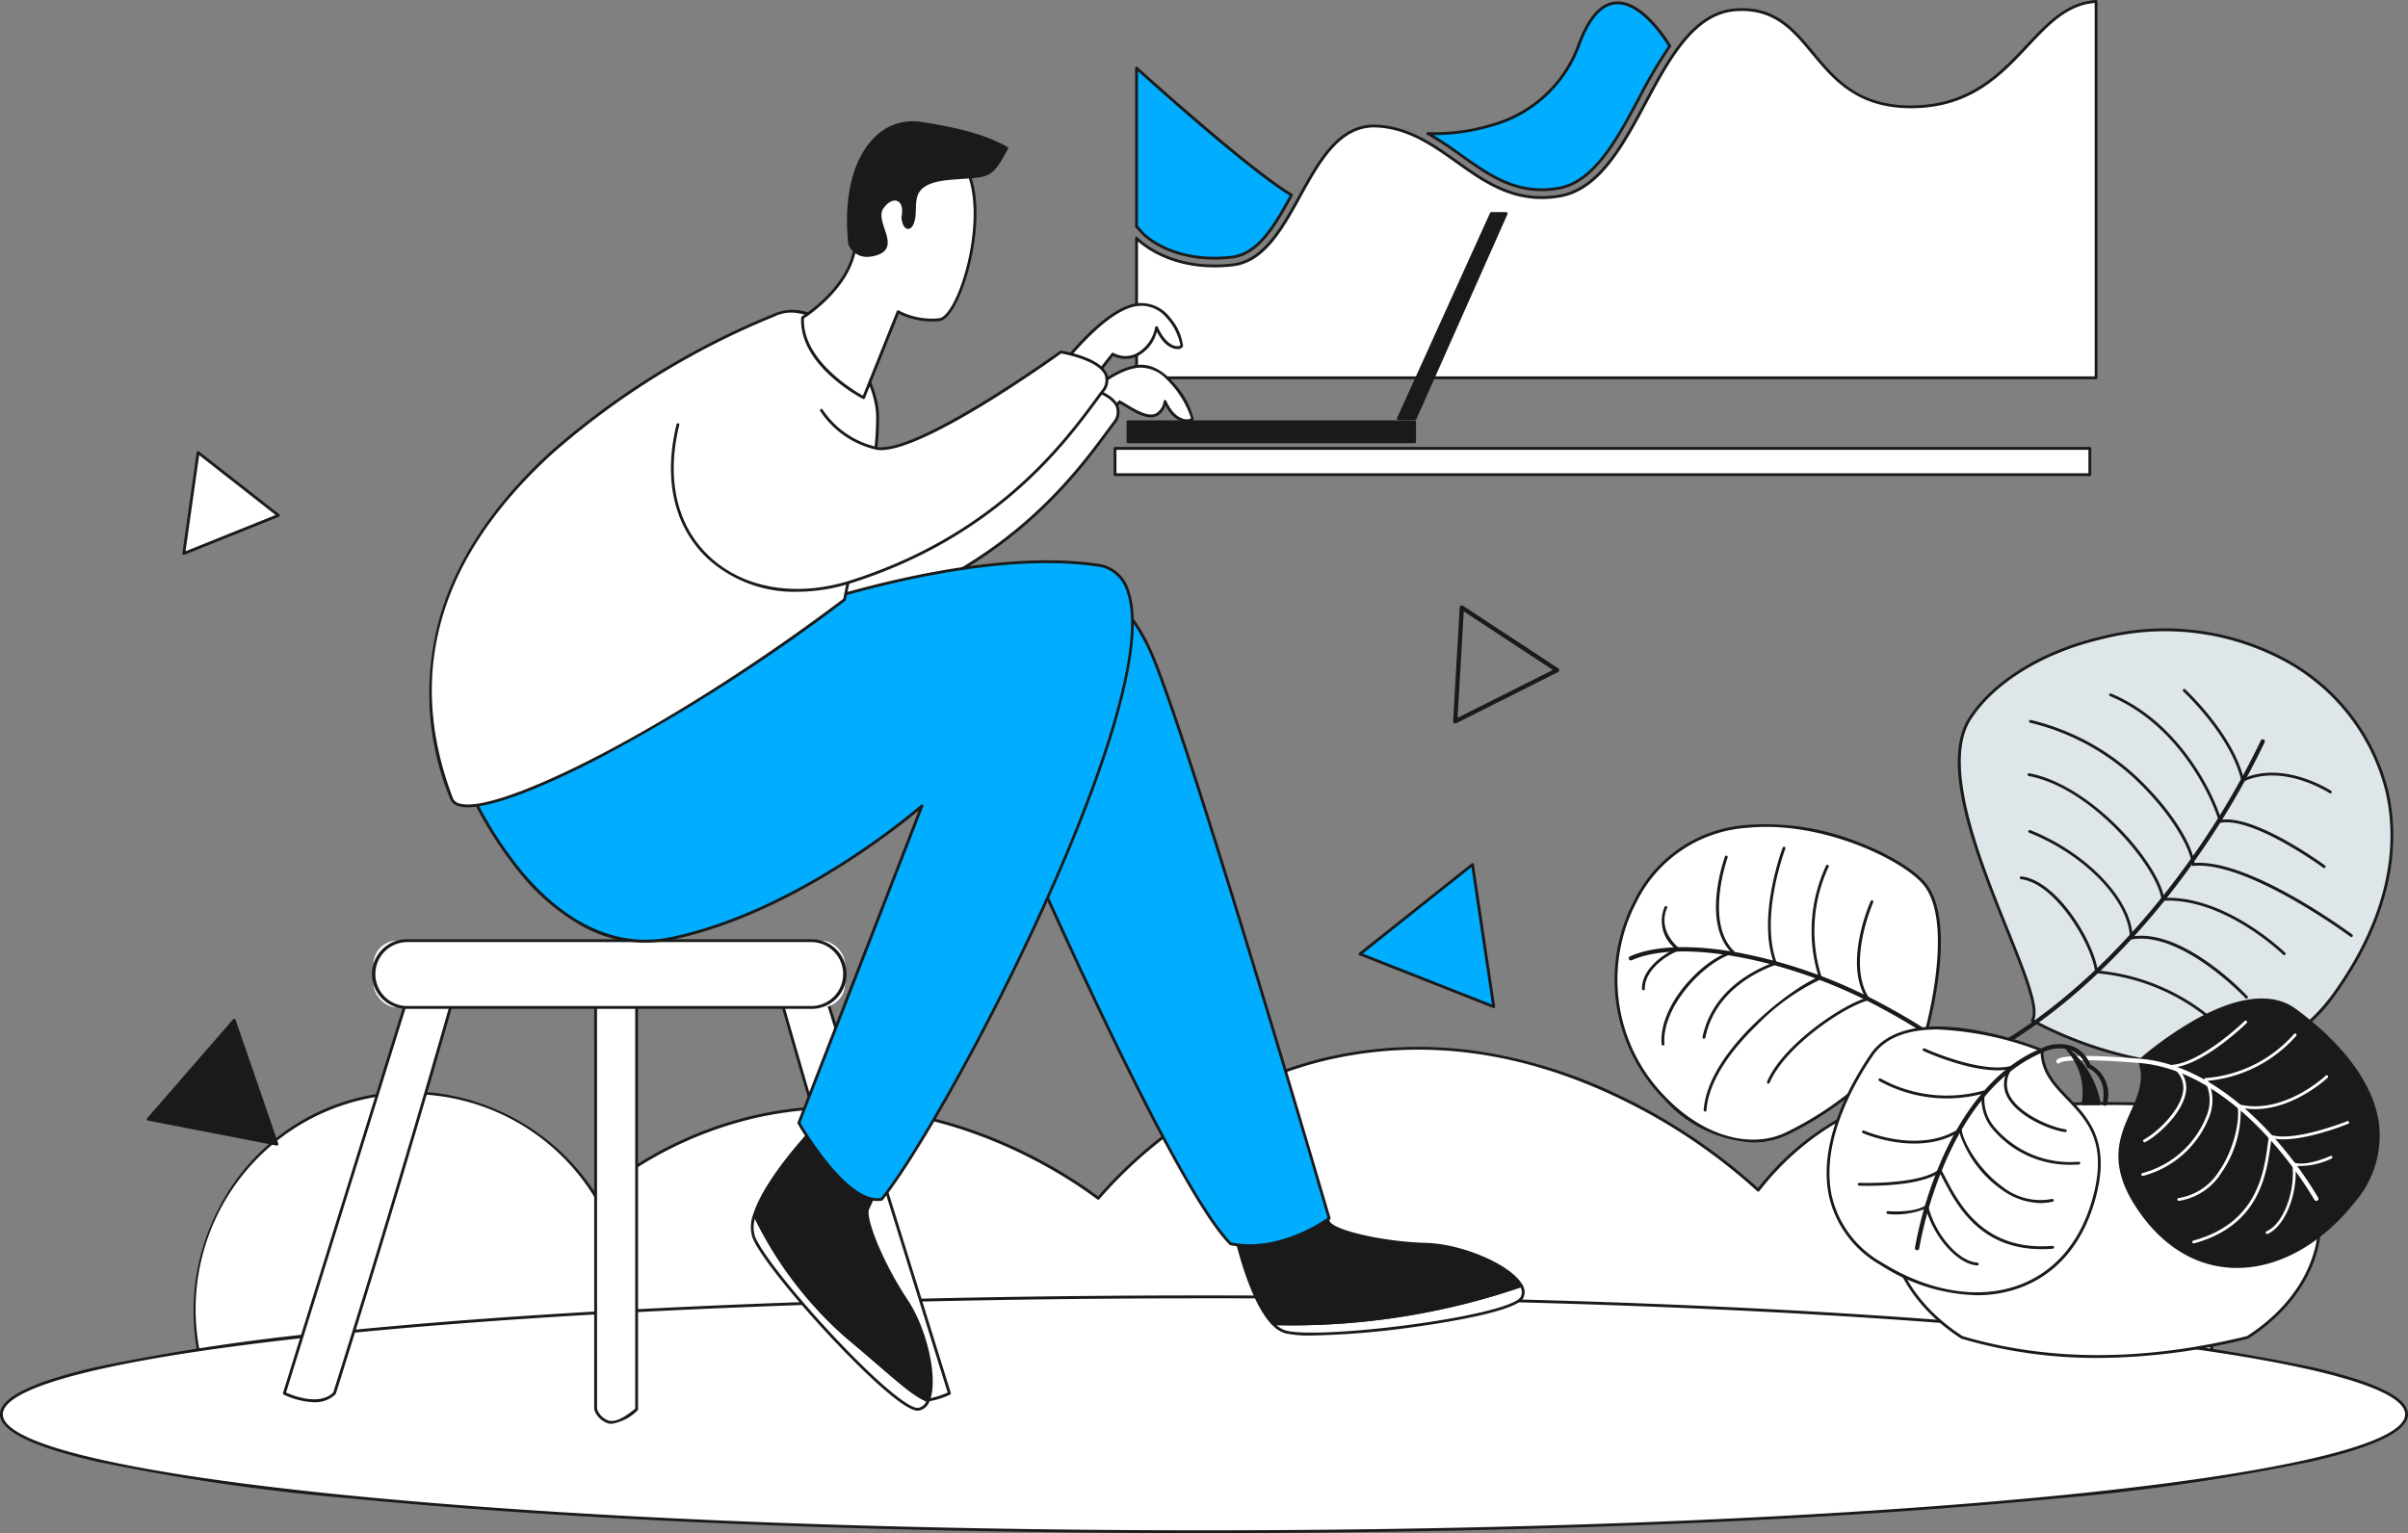 <svg xmlns="http://www.w3.org/2000/svg" id="Grupo_2889" data-name="Grupo 2889" width="237.917" height="151.513" viewBox="0 0 237.917 151.513"><rect x="0" y="0" width="237.917" height="151.513" fill="#808080" stroke="none"/><path id="Trazado_1845" data-name="Trazado 1845" d="M612.519,1473.376a21.4,21.4,0,0,1,38.955-16.6,38.069,38.069,0,0,1,15.453-7.8c17.514-4.154,31.827,6.219,34.206,8a43.733,43.733,0,0,1,21.8-13.6c23.254-5.879,41.951,11.413,43.406,12.8,8.463-10.958,23.582-13.451,34.005-6.6,8.759,5.756,12.894,17.253,9.8,28.2Z" transform="translate(-592.624 -1338.549)" fill="#fff"></path><path id="Trazado_1846" data-name="Trazado 1846" d="M810.189,1477.956h0l-197.63-4.4a.138.138,0,0,1-.132-.107,21.967,21.967,0,0,1,1.8-15.348,21.194,21.194,0,0,1,25.825-10.486,22.042,22.042,0,0,1,11.5,8.987,37.863,37.863,0,0,1,15.387-7.728c16.494-3.911,30.234,4.986,34.218,7.948a43.656,43.656,0,0,1,21.788-13.549,40.423,40.423,0,0,1,16.445-.679,49.092,49.092,0,0,1,13.528,4.363A57.448,57.448,0,0,1,766.366,1456a26.822,26.822,0,0,1,16.258-9.908,23.623,23.623,0,0,1,27.241,15.624,26.619,26.619,0,0,1,.458,16.134A.141.141,0,0,1,810.189,1477.956Zm-197.519-4.68,197.413,4.4c2.982-10.719-1.028-22.2-9.772-27.945-10.692-7.028-25.546-4.141-33.817,6.57a.139.139,0,0,1-.1.053.143.143,0,0,1-.107-.038,56.684,56.684,0,0,0-13.493-9.1c-10.074-4.883-20.095-6.115-29.783-3.666a43.4,43.4,0,0,0-21.732,13.559.141.141,0,0,1-.191.02c-3.819-2.861-17.565-11.9-34.088-7.977a37.612,37.612,0,0,0-15.4,7.774.139.139,0,0,1-.112.029.141.141,0,0,1-.1-.063,21.259,21.259,0,0,0-38.725,16.389Z" transform="translate(-592.663 -1338.589)" fill="#1a1a1a"></path><ellipse id="Elipse_36" data-name="Elipse 36" cx="118.818" cy="11.602" rx="118.818" ry="11.602" transform="translate(0.14 128.169)" fill="#fff"></ellipse><path id="Trazado_1847" data-name="Trazado 1847" d="M717.1,1483.061c-31.741,0-61.584-1.207-84.031-3.4a212.644,212.644,0,0,1-25.482-3.69c-6.268-1.447-9.446-3.013-9.446-4.653s3.178-3.206,9.446-4.653a212.821,212.821,0,0,1,25.482-3.691c22.447-2.191,52.288-3.4,84.031-3.4s61.584,1.207,84.031,3.4a212.823,212.823,0,0,1,25.482,3.691c6.268,1.447,9.446,3.012,9.446,4.653s-3.178,3.206-9.446,4.653a212.645,212.645,0,0,1-25.482,3.69C778.686,1481.854,748.843,1483.061,717.1,1483.061Zm0-23.2c-31.733,0-61.566,1.207-84,3.4-22.036,2.15-34.675,5.09-34.675,8.063s12.639,5.912,34.675,8.064c22.437,2.191,52.27,3.4,84,3.4s61.566-1.207,84-3.4c22.036-2.152,34.675-5.09,34.675-8.064s-12.639-5.913-34.675-8.063C778.667,1461.064,748.834,1459.857,717.1,1459.857Z" transform="translate(-598.143 -1331.548)" fill="#1a1a1a"></path><path id="Trazado_1848" data-name="Trazado 1848" d="M630.636,1437.9l-12.451,40.056s3.3,1.65,4.95,0c7.051-22.353,12-40.056,12-40.056Z" transform="translate(-590.089 -1340.258)" fill="#fff"></path><path id="Trazado_1849" data-name="Trazado 1849" d="M621.154,1478.879a7.622,7.622,0,0,1-2.991-.753.142.142,0,0,1-.072-.168l12.453-40.056a.139.139,0,0,1,.133-.1h4.5a.138.138,0,0,1,.111.055.14.14,0,0,1,.024.123c-.049.177-5.031,17.961-12,40.06a.125.125,0,0,1-.035.057A2.9,2.9,0,0,1,621.154,1478.879Zm-2.759-.955c.571.258,3.254,1.361,4.657,0,6.592-20.9,11.4-37.923,11.941-39.84H630.78Z" transform="translate(-590.129 -1340.298)" fill="#1a1a1a"></path><path id="Trazado_1850" data-name="Trazado 1850" d="M657.466,1437.9l12.451,40.056s-3.3,1.65-4.951,0c-7.05-22.353-12-40.056-12-40.056Z" transform="translate(-576.112 -1340.258)" fill="#fff"></path><path id="Trazado_1851" data-name="Trazado 1851" d="M667.029,1478.879a2.9,2.9,0,0,1-2.121-.78.125.125,0,0,1-.035-.057c-6.972-22.1-11.954-39.883-12-40.06a.139.139,0,0,1,.023-.123.14.14,0,0,1,.112-.055h4.5a.14.14,0,0,1,.133.1l12.453,40.056a.142.142,0,0,1-.071.168A7.631,7.631,0,0,1,667.029,1478.879Zm-1.9-.955c1.4,1.361,4.088.258,4.657,0l-12.384-39.84H653.19C653.73,1440,658.54,1457.028,665.13,1477.924Z" transform="translate(-576.152 -1340.298)" fill="#1a1a1a"></path><path id="Trazado_1852" data-name="Trazado 1852" d="M644.174,1479.535c-1.576,1.317-3.059,2.093-4.051,0V1437.9h4.051Z" transform="translate(-581.273 -1340.258)" fill="#fff"></path><path id="Trazado_1853" data-name="Trazado 1853" d="M641.744,1481.01a1.5,1.5,0,0,1-.325-.034,2.132,2.132,0,0,1-1.382-1.34.133.133,0,0,1-.014-.06v-41.631a.14.14,0,0,1,.14-.14h4.051a.14.14,0,0,1,.14.14v41.631a.141.141,0,0,1-.05.108A4.6,4.6,0,0,1,641.744,1481.01Zm-1.441-1.466a1.855,1.855,0,0,0,1.176,1.158c.8.177,1.8-.534,2.595-1.192v-41.425H640.3Zm3.911.032h0Z" transform="translate(-581.313 -1340.298)" fill="#1a1a1a"></path><rect id="Rect&#xE1;ngulo_89" data-name="Rect&#xE1;ngulo 89" width="46.607" height="6.601" rx="2.354" transform="translate(36.893 92.964)" fill="#fff"></rect><path id="Trazado_1854" data-name="Trazado 1854" d="M667.807,1441.346H627.8a3.441,3.441,0,0,1,0-6.882h40.006a3.441,3.441,0,1,1,0,6.882Zm-40.006-6.6a3.161,3.161,0,0,0,0,6.321h40.006a3.161,3.161,0,0,0,0-6.321Z" transform="translate(-587.607 -1341.64)" fill="#1a1a1a"></path><path id="Trazado_1855" data-name="Trazado 1855" d="M678.244,1391.741s3.059,3.39,9.506,2.645,7.192-14.052,14.216-13.721,10.168,8.284,18.1,6.911,9.258-17.822,17.358-18.4,7.192,9.672,17.441,9.589,11.655-10,18.185-10.415v37.2H678.244Z" transform="translate(-565.953 -1368.209)" fill="#fff"></path><path id="Trazado_1856" data-name="Trazado 1856" d="M773.093,1405.726H678.284a.141.141,0,0,1-.14-.14v-13.8a.141.141,0,0,1,.09-.13.138.138,0,0,1,.154.036c.031.034,3.094,3.327,9.385,2.6,3.01-.346,4.8-3.6,6.537-6.741,1.94-3.519,3.949-7.152,7.7-6.98,3.2.15,5.627,1.879,7.978,3.549,2.841,2.02,5.78,4.109,10.093,3.363,3.822-.66,6.139-4.985,8.379-9.168,2.354-4.392,4.786-8.933,8.993-9.233,3.937-.283,5.788,1.952,7.748,4.316,2.151,2.592,4.372,5.271,9.578,5.271h.123c5.708-.046,8.673-3.206,11.289-5.993,2.045-2.179,3.977-4.238,6.889-4.422a.148.148,0,0,1,.105.038.14.14,0,0,1,.043.1v37.2A.141.141,0,0,1,773.093,1405.726Zm-94.668-.281h94.528v-36.9c-2.715.234-4.5,2.131-6.552,4.322-2.654,2.829-5.664,6.035-11.491,6.081-5.427.039-7.814-2.833-9.92-5.373-1.914-2.306-3.722-4.486-7.513-4.215-4.053.29-6.449,4.762-8.765,9.087-2.272,4.242-4.622,8.627-8.579,9.313-4.429.766-7.416-1.358-10.3-3.412-2.317-1.647-4.713-3.35-7.828-3.5-3.586-.167-5.546,3.393-7.445,6.835-1.768,3.206-3.6,6.521-6.75,6.885-5.436.628-8.528-1.693-9.381-2.455Z" transform="translate(-565.993 -1368.25)" fill="#1a1a1a"></path><path id="Trazado_1857" data-name="Trazado 1857" d="M693.559,1385.595c-1.675,3.035-3.294,5.836-5.9,6.136a15.2,15.2,0,0,1-1.726.1c-4.765,0-7.026-2.4-7.117-2.5l-.575-.636v-15.653S689.278,1383.064,693.559,1385.595Z" transform="translate(-565.953 -1366.322)" fill="#00adff"></path><path id="Trazado_1858" data-name="Trazado 1858" d="M685.976,1392.014c-4.822,0-7.126-2.438-7.221-2.543l-.575-.636a.136.136,0,0,1-.036-.094v-15.653a.139.139,0,0,1,.084-.129.138.138,0,0,1,.15.025c.111.1,11.073,10.037,15.293,12.531a.141.141,0,0,1,.052.189c-1.6,2.9-3.252,5.889-6.006,6.206A15.013,15.013,0,0,1,685.976,1392.014Zm-7.552-3.328.538.6c.091.1,2.313,2.45,7.013,2.45a15.128,15.128,0,0,0,1.709-.1c2.572-.3,4.182-3.15,5.727-5.945-3.969-2.4-13.379-10.835-14.987-12.285Z" transform="translate(-565.993 -1366.362)" fill="#1a1a1a"></path><path id="Trazado_1859" data-name="Trazado 1859" d="M722.688,1372.716a48.988,48.988,0,0,0-3.07,5.214c-2.17,4.049-4.412,8.235-7.93,8.843a9.833,9.833,0,0,1-1.67.149c-3.163,0-5.487-1.653-7.95-3.4a33.9,33.9,0,0,0-3.3-2.155l.07.006s11.407.786,14.837-8.7,8.968,0,8.968,0Z" transform="translate(-557.703 -1368.168)" fill="#00adff"></path><path id="Trazado_1860" data-name="Trazado 1860" d="M710.058,1387.1c-3.206,0-5.55-1.666-8.03-3.429a33.787,33.787,0,0,0-3.283-2.148.14.14,0,0,1,.081-.262l.07.005a19.044,19.044,0,0,0,6.087-.789,12.63,12.63,0,0,0,8.6-7.818c.981-2.714,2.242-4.161,3.744-4.3,2.756-.252,5.292,3.962,5.47,4.263l.032.038a.139.139,0,0,1,.007.172,49.106,49.106,0,0,0-3.06,5.2c-2.185,4.08-4.445,8.295-8.03,8.915A10,10,0,0,1,710.058,1387.1Zm-10.679-5.539c.983.579,1.909,1.239,2.811,1.88,2.445,1.739,4.752,3.379,7.869,3.379a9.741,9.741,0,0,0,1.646-.146c3.45-.6,5.676-4.751,7.828-8.769a50.3,50.3,0,0,1,3.022-5.148c-.2-.328-2.671-4.343-5.2-4.116-1.385.126-2.565,1.51-3.506,4.113a12.9,12.9,0,0,1-8.8,7.993A19.92,19.92,0,0,1,699.379,1381.562Z" transform="translate(-557.744 -1368.208)" fill="#1a1a1a"></path><path id="Trazado_1861" data-name="Trazado 1861" d="M712.465,1460.057c-1.067,1.985-19.859,4.326-23.327,3.408a2.839,2.839,0,0,1-1.283-.826,69.278,69.278,0,0,0,24.542-3.753A1.189,1.189,0,0,1,712.465,1460.057Z" transform="translate(-562.091 -1331.826)" fill="#fff"></path><path id="Trazado_1862" data-name="Trazado 1862" d="M691.748,1463.853a11.454,11.454,0,0,1-2.606-.213,2.961,2.961,0,0,1-1.347-.862.145.145,0,0,1-.028-.156.13.13,0,0,1,.133-.083,69.6,69.6,0,0,0,24.491-3.744.141.141,0,0,1,.171.065,1.316,1.316,0,0,1,.067,1.3h0c-.743,1.384-8.507,2.543-10.867,2.865A83.306,83.306,0,0,1,691.748,1463.853Zm-3.489-1.021a2.455,2.455,0,0,0,.955.537c1.573.417,6.834.157,12.51-.618,6.029-.823,10.213-1.891,10.658-2.721h0a1,1,0,0,0-.014-.929A70.044,70.044,0,0,1,688.258,1462.833Zm24.247-2.735h0Z" transform="translate(-562.131 -1331.865)" fill="#1a1a1a"></path><path id="Trazado_1863" data-name="Trazado 1863" d="M713.6,1461.387a69.274,69.274,0,0,1-24.543,3.753c-2.675-2.76-4.185-11.019-4.185-11.019l7.973-1.455a11.922,11.922,0,0,1,1.713,2.414c.369.924,5.114,2.089,9.648,2.221C707.911,1457.408,712.6,1459.531,713.6,1461.387Z" transform="translate(-563.29 -1334.326)" fill="#1a1a1a"></path><path id="Trazado_1864" data-name="Trazado 1864" d="M690.965,1465.352c-.785,0-1.419-.016-1.876-.032a.143.143,0,0,1-.1-.042c-2.673-2.76-4.159-10.752-4.221-11.092a.141.141,0,0,1,.114-.164l7.971-1.454a.135.135,0,0,1,.129.044,11.835,11.835,0,0,1,1.74,2.456c.328.82,5,2,9.52,2.132,3.664.107,8.466,2.207,9.514,4.161a.136.136,0,0,1,.007.116.139.139,0,0,1-.083.081A69.828,69.828,0,0,1,690.965,1465.352Zm-1.808-.31a69.712,69.712,0,0,0,24.273-3.691c-1.15-1.81-5.764-3.771-9.191-3.871-4.52-.132-9.36-1.274-9.774-2.307a11.116,11.116,0,0,0-1.636-2.314l-7.754,1.414C685.286,1455.357,686.753,1462.5,689.156,1465.042Z" transform="translate(-563.33 -1334.366)" fill="#1a1a1a"></path><path id="Trazado_1865" data-name="Trazado 1865" d="M669.1,1410.428s9.432-5.763,14.462,6.393c4.079,9.858,17.4,55.437,17.4,55.437s-4.719,3.556-9.749,2.508c-6.079-6.077-22.11-43.271-22.11-43.271Z" transform="translate(-569.628 -1351.848)" fill="#00adff"></path><path id="Trazado_1866" data-name="Trazado 1866" d="M693.142,1475.137a9.364,9.364,0,0,1-1.922-.195.128.128,0,0,1-.07-.038c-6.028-6.026-21.979-42.943-22.14-43.316a.147.147,0,0,1-.011-.055v-21.066a.14.14,0,0,1,.067-.119,10.4,10.4,0,0,1,7.83-.974c2.884.939,5.183,3.44,6.835,7.433,4.035,9.751,17.268,55,17.4,55.451a.143.143,0,0,1-.05.151A14.982,14.982,0,0,1,693.142,1475.137Zm-1.822-.46c4.545.924,8.885-1.989,9.516-2.437-.685-2.341-13.423-45.8-17.363-55.326-1.619-3.914-3.861-6.36-6.663-7.274a10.042,10.042,0,0,0-7.529.908V1431.5C669.787,1432.676,685.374,1468.665,691.319,1474.677Z" transform="translate(-569.668 -1351.887)" fill="#1a1a1a"></path><path id="Trazado_1867" data-name="Trazado 1867" d="M668.542,1472.265a1.236,1.236,0,0,1-.966.841c-2.235.279-15.021-13.693-16.277-17.054a3.393,3.393,0,0,1,.091-2.16,37.7,37.7,0,0,0,9.2,12.111C664.994,1469.681,666.87,1471.6,668.542,1472.265Z" transform="translate(-576.837 -1333.833)" fill="#fff"></path><path id="Trazado_1868" data-name="Trazado 1868" d="M667.551,1473.291c-1.658,0-6.942-5.5-8.543-7.21-3.275-3.5-7.113-8.1-7.8-9.939a3.51,3.51,0,0,1,.088-2.251.141.141,0,0,1,.261-.02,37.64,37.64,0,0,0,9.165,12.064c1.231,1.028,2.25,1.906,3.149,2.682,2.309,1.991,3.58,3.086,4.765,3.558a.144.144,0,0,1,.077.077.141.141,0,0,1,0,.109,1.375,1.375,0,0,1-1.078.924A.512.512,0,0,1,667.551,1473.291Zm-16.085-18.967a2.938,2.938,0,0,0,0,1.72c.57,1.524,3.827,5.664,7.744,9.846,4.159,4.441,7.451,7.232,8.385,7.119a1.043,1.043,0,0,0,.795-.628c-1.186-.517-2.46-1.615-4.7-3.549-.9-.775-1.918-1.653-3.146-2.679A37.766,37.766,0,0,1,651.466,1454.323Z" transform="translate(-576.877 -1333.873)" fill="#1a1a1a"></path><path id="Trazado_1869" data-name="Trazado 1869" d="M668.476,1474.888c-1.671-.667-3.548-2.583-7.95-6.262a37.7,37.7,0,0,1-9.2-12.111c1.165-3.778,6.405-9.15,6.405-9.15l5.8,5.658a11.924,11.924,0,0,1-.98,2.8c-.537.834,1.259,5.379,3.772,9.151C668.341,1468,669.325,1472.922,668.476,1474.888Z" transform="translate(-576.771 -1336.456)" fill="#1a1a1a"></path><path id="Trazado_1870" data-name="Trazado 1870" d="M668.516,1475.07a.141.141,0,0,1-.052-.011c-1.227-.489-2.511-1.6-4.842-3.605-.9-.776-1.918-1.653-3.146-2.679a37.944,37.944,0,0,1-9.238-12.157.147.147,0,0,1-.008-.1c1.162-3.767,6.224-8.986,6.44-9.206a.136.136,0,0,1,.1-.042.155.155,0,0,1,.1.039l5.8,5.658a.143.143,0,0,1,.038.132,11.774,11.774,0,0,1-1,2.84c-.477.742,1.266,5.237,3.773,9,1.992,2.99,3.066,7.969,2.166,10.053A.14.14,0,0,1,668.516,1475.07Zm-17-18.526a37.622,37.622,0,0,0,9.142,12.014c1.231,1.028,2.25,1.907,3.149,2.682,2.225,1.918,3.486,3.006,4.635,3.5.756-2.054-.32-6.845-2.194-9.657-2.507-3.761-4.375-8.37-3.774-9.306a11.184,11.184,0,0,0,.942-2.673l-5.64-5.5C657.056,1448.357,652.6,1453.127,651.514,1456.544Z" transform="translate(-576.811 -1336.496)" fill="#1a1a1a"></path><path id="Trazado_1871" data-name="Trazado 1871" d="M673.387,1398.811s3.649-4.305,6.9-4.724,5.539,4.844,5.435,5.159-1.688.614-2.7-1.691c-.663,2.724-2.993.872-4.5.034-1.137,1.383-2.235,2.934-2.235,2.934S673.178,1399.895,673.387,1398.811Z" transform="translate(-567.909 -1357.876)" fill="#fff"></path><path id="Trazado_1872" data-name="Trazado 1872" d="M676.328,1400.7l-.028,0c-.332-.067-3.238-.69-3.01-1.876a.137.137,0,0,1,.031-.065c.15-.177,3.721-4.35,6.986-4.772,1.29-.165,2.6.516,3.8,1.971a8.116,8.116,0,0,1,1.783,3.37c-.057.174-.3.294-.615.308s-1.367-.07-2.187-1.653a1.673,1.673,0,0,1-.88,1.078c-.9.375-2.076-.333-3.115-.96-.174-.1-.339-.2-.5-.293-1.093,1.34-2.143,2.819-2.155,2.834A.138.138,0,0,1,676.328,1400.7Zm-2.767-1.79c-.077.727,1.883,1.315,2.706,1.494.234-.328,1.2-1.668,2.188-2.868a.14.14,0,0,1,.177-.032c.192.107.394.227.607.356.934.562,2.1,1.26,2.863.941a1.628,1.628,0,0,0,.822-1.242.141.141,0,0,1,.265-.024c.729,1.66,1.71,1.813,1.995,1.821a.63.63,0,0,0,.44-.112,9.611,9.611,0,0,0-2.459-3.882,3.5,3.5,0,0,0-2.82-1.1C677.326,1394.655,673.891,1398.532,673.56,1398.913Zm12.062.345Z" transform="translate(-567.949 -1357.916)" fill="#1a1a1a"></path><path id="Trazado_1873" data-name="Trazado 1873" d="M646.872,1402.49c-2.949,12,6.5,18.916,17.162,15.5,15.237-4.874,21.754-14.743,24.806-18.8,2.1-2.883-4.137-3.878-4.137-3.878s-13.925,10.078-18.107,9.537a8.807,8.807,0,0,1-5.542-3.774Z" transform="translate(-578.78 -1357.375)" fill="#fff"></path><path id="Trazado_1874" data-name="Trazado 1874" d="M658.7,1419.046a12.74,12.74,0,0,1-8.829-3.254c-3.339-3.118-4.438-7.839-3.1-13.3a.14.14,0,1,1,.272.066c-1.316,5.354-.245,9.979,3.017,13.023,3.387,3.163,8.608,4.028,13.967,2.314,14.246-4.557,20.919-13.591,24.125-17.932q.328-.444.611-.823a1.515,1.515,0,0,0,.313-1.5c-.593-1.437-3.834-2.061-4.3-2.144-1.015.732-13.339,9.548-17.8,9.548a2.993,2.993,0,0,1-.363-.021,9.032,9.032,0,0,1-5.644-3.84.14.14,0,0,1,.24-.146,8.739,8.739,0,0,0,5.446,3.708c4.074.527,17.861-9.411,18-9.512a.134.134,0,0,1,.105-.025c.157.025,3.878.638,4.574,2.324a1.773,1.773,0,0,1-.346,1.775q-.286.38-.611.823c-3.224,4.364-9.932,13.448-24.265,18.032A17.786,17.786,0,0,1,658.7,1419.046Z" transform="translate(-578.822 -1357.415)" fill="#1a1a1a"></path><path id="Trazado_1875" data-name="Trazado 1875" d="M630.975,1429.571s7.336,18.234,20.33,15.509,24.732-13.1,24.732-13.1l-12.156,31.332s4.611,8.174,8.173,7.546c7.336-9.013,34.164-60.782,21.379-62.668s-30.6,4.611-30.6,4.611Z" transform="translate(-584.949 -1352.336)" fill="#00adff"></path><path id="Trazado_1876" data-name="Trazado 1876" d="M671.695,1471.073c-3.538,0-7.713-7.326-7.9-7.651a.148.148,0,0,1-.008-.119l11.957-30.816c-2.226,1.862-12.866,10.357-24.372,12.77a12.735,12.735,0,0,1-8.753-1.287,21.425,21.425,0,0,1-6.422-5.494,38.36,38.36,0,0,1-5.314-8.814.141.141,0,0,1,.064-.177l31.859-16.768.017-.007c.178-.064,18-6.488,30.669-4.618a3.648,3.648,0,0,1,3,2.48c2.4,6.177-4.079,22.208-8.155,31.215-5.9,13.037-12.97,25.308-16.138,29.2a.145.145,0,0,1-.084.049A2.389,2.389,0,0,1,671.695,1471.073Zm-7.619-7.731c.418.721,4.681,7.919,7.944,7.427,3.173-3.924,10.2-16.126,16.067-29.1,4.057-8.966,10.511-24.915,8.148-31a3.384,3.384,0,0,0-2.781-2.3c-12.492-1.843-30.042,4.427-30.523,4.6l-31.736,16.7a38.293,38.293,0,0,0,5.225,8.627c3.13,3.816,8.256,8.073,14.9,6.68,12.809-2.686,24.55-12.962,24.667-13.065a.14.14,0,0,1,.223.156Z" transform="translate(-584.989 -1352.375)" fill="#1a1a1a"></path><path id="Trazado_1877" data-name="Trazado 1877" d="M662.468,1390.56c-1.288.606-43.7,16.976-31.909,47.787,1.257,3.458,20.278-5.659,38.826-19.65,2.358-11.317,3.272-13.538,3.272-18.043S667.09,1388.387,662.468,1390.56Z" transform="translate(-585.947 -1359.435)" fill="#fff"></path><path id="Trazado_1878" data-name="Trazado 1878" d="M632.182,1439.26a3.123,3.123,0,0,1-.873-.108,1.179,1.179,0,0,1-.843-.718,27.451,27.451,0,0,1-.442-19.762c1.877-5.117,5.382-10.037,10.416-14.623a77.714,77.714,0,0,1,21.663-13.43c.177-.073.293-.122.345-.147a4.768,4.768,0,0,1,4.713.583c3.022,1.919,5.675,6.422,5.675,9.638,0,3.2-.457,5.244-1.562,10.183-.456,2.038-1.022,4.574-1.713,7.89a.133.133,0,0,1-.053.083,179.835,179.835,0,0,1-23.926,15.363C639.352,1437.474,634.586,1439.26,632.182,1439.26Zm32-48.894a3.75,3.75,0,0,0-1.614.362h0c-.053.024-.172.074-.355.151a77.42,77.42,0,0,0-21.583,13.378c-11.289,10.281-14.62,21.747-9.9,34.08a.9.9,0,0,0,.66.547,2.867,2.867,0,0,0,.806.1c4.968,0,20.972-8.163,37.1-20.324.685-3.291,1.25-5.813,1.7-7.842,1.1-4.916,1.555-6.952,1.555-10.121,0-3.133-2.591-7.527-5.546-9.4A5.316,5.316,0,0,0,664.181,1390.366Zm-1.674.234h0Z" transform="translate(-585.986 -1359.475)" fill="#1a1a1a"></path><path id="Trazado_1879" data-name="Trazado 1879" d="M672.915,1395.851s4.262-5.694,7.51-6.114,4.542,3.739,4.437,4.053-1.48.517-2.494-1.787c-.663,2.724-2.816,3.464-4.318,2.626-1.137,1.384-2.236,2.934-2.236,2.934S672.7,1396.933,672.915,1395.851Z" transform="translate(-568.099 -1359.626)" fill="#fff"></path><path id="Trazado_1880" data-name="Trazado 1880" d="M675.854,1397.743l-.028,0c-.332-.067-3.238-.691-3.008-1.876a.125.125,0,0,1,.025-.057c.175-.234,4.335-5.746,7.6-6.168a3.607,3.607,0,0,1,3.334,1.445,5.215,5.215,0,0,1,1.255,2.79.542.542,0,0,1-.519.285c-.289.014-1.244-.08-2.073-1.714a3.773,3.773,0,0,1-1.995,2.458,2.717,2.717,0,0,1-2.323-.055c-1.095,1.34-2.146,2.822-2.156,2.837A.14.14,0,0,1,675.854,1397.743Zm-2.766-1.8c-.086.73,1.88,1.319,2.706,1.5.234-.327,1.2-1.667,2.187-2.867a.144.144,0,0,1,.178-.034,2.433,2.433,0,0,0,2.177.1,3.656,3.656,0,0,0,1.936-2.635.141.141,0,0,1,.265-.024c.614,1.4,1.4,1.894,1.929,1.894h.013c.191,0,.28-.072.29-.094a5.7,5.7,0,0,0-1.479-2.827,3.2,3.2,0,0,0-2.807-1.04C677.444,1390.309,673.414,1395.521,673.088,1395.947Z" transform="translate(-568.139 -1359.666)" fill="#1a1a1a"></path><path id="Trazado_1881" data-name="Trazado 1881" d="M646.083,1400.247c-2.949,12,6.5,18.915,17.162,15.5,15.237-4.875,21.754-14.742,24.806-18.8,2.1-2.882-4.137-3.878-4.137-3.878s-13.926,10.078-18.107,9.537a8.812,8.812,0,0,1-5.543-3.772Z" transform="translate(-579.097 -1358.276)" fill="#fff"></path><path id="Trazado_1882" data-name="Trazado 1882" d="M657.914,1416.8a12.731,12.731,0,0,1-8.829-3.254c-3.339-3.118-4.438-7.839-3.1-13.3a.138.138,0,0,1,.17-.1.14.14,0,0,1,.1.17c-1.316,5.352-.245,9.979,3.015,13.024,3.388,3.163,8.609,4.027,13.968,2.313,14.246-4.557,20.917-13.591,24.125-17.933.217-.294.42-.571.611-.823a1.51,1.51,0,0,0,.311-1.5c-.593-1.437-3.833-2.062-4.3-2.145-1.015.732-13.339,9.548-17.8,9.55a2.751,2.751,0,0,1-.362-.022,9.032,9.032,0,0,1-5.644-3.838.14.14,0,1,1,.24-.146,8.728,8.728,0,0,0,5.446,3.707c4.074.524,17.861-9.411,18-9.512a.146.146,0,0,1,.105-.025c.157.025,3.878.638,4.573,2.324a1.768,1.768,0,0,1-.345,1.775q-.286.381-.611.823c-3.224,4.365-9.934,13.448-24.265,18.034A17.828,17.828,0,0,1,657.914,1416.8Z" transform="translate(-579.139 -1358.316)" fill="#1a1a1a"></path><path id="Trazado_1883" data-name="Trazado 1883" d="M654.711,1395.551s4.454-2.725,5.135-6.707.21-11.108,7.7-10.375,3.2,17.133.628,17.291a7.1,7.1,0,0,1-4.034-.788l-3.405,8.491S654.449,1400.213,654.711,1395.551Z" transform="translate(-575.413 -1364.164)" fill="#fff"></path><path id="Trazado_1884" data-name="Trazado 1884" d="M660.778,1403.643a.145.145,0,0,1-.065-.016c-.261-.135-6.366-3.345-6.1-8.045a.144.144,0,0,1,.067-.112c.043-.026,4.408-2.738,5.07-6.61.1-.578.172-1.221.251-1.9.45-3.894,1.065-9.227,7.6-8.589,2.871.282,4.408,2.857,4.328,7.252-.084,4.627-2.092,10.221-3.7,10.319a7.541,7.541,0,0,1-3.973-.726l-3.345,8.341a.14.14,0,0,1-.081.078A.129.129,0,0,1,660.778,1403.643Zm-5.889-7.974c-.17,4.106,4.914,7.13,5.818,7.635l3.346-8.344a.138.138,0,0,1,.088-.081.135.135,0,0,1,.118.015,7.052,7.052,0,0,0,3.951.766c1.347-.081,3.353-5.291,3.44-10.043.045-2.449-.425-6.611-4.074-6.969-6.262-.611-6.835,4.353-7.3,8.343-.078.684-.154,1.332-.254,1.916C659.386,1392.644,655.438,1395.315,654.889,1395.669Z" transform="translate(-575.453 -1364.204)" fill="#1a1a1a"></path><path id="Trazado_1885" data-name="Trazado 1885" d="M658.074,1388.911s.606,1.677,2.748.908-.512-3.143.465-4.541,2.446-.978,2.027.978c.139,1.4.977,1.326,1.117-.21s-.419-3.283,3.493-3.632,3.982.139,5.658-3c-1.677-.909-3.843-1.747-8.453-2.446S657.235,1381.226,658.074,1388.911Z" transform="translate(-574.111 -1364.774)" fill="#1a1a1a"></path><path id="Trazado_1886" data-name="Trazado 1886" d="M659.82,1390.2a1.964,1.964,0,0,1-1.838-1.2.123.123,0,0,1-.009-.032c-.509-4.662.457-8.543,2.65-10.646a5.248,5.248,0,0,1,4.567-1.453c4.828.73,6.938,1.614,8.5,2.46a.14.14,0,0,1,.057.189c-1.479,2.771-1.8,2.794-4.34,2.968-.414.028-.883.06-1.43.109-3.261.292-3.3,1.542-3.335,2.867-.005.21-.012.427-.031.639-.076.822-.356,1.333-.732,1.336h0c-.345,0-.593-.42-.663-1.124a.109.109,0,0,1,0-.043c.17-.8.021-1.4-.388-1.581s-.964.109-1.386.712c-.387.553-.132,1.315.114,2.051.324.967.69,2.064-.646,2.542A3.241,3.241,0,0,1,659.82,1390.2Zm-1.569-1.283c.066.166.666,1.489,2.563.809,1.026-.368.85-1.071.475-2.188a2.555,2.555,0,0,1-.077-2.3c.509-.726,1.187-1.043,1.729-.807s.75.936.555,1.874c.066.62.268.85.381.85h0c.137,0,.381-.295.453-1.08.018-.2.025-.416.031-.622.041-1.388.081-2.825,3.59-3.137.549-.049,1.021-.081,1.437-.111,2.462-.168,2.7-.185,4.044-2.7-1.528-.815-3.627-1.659-8.285-2.365a4.981,4.981,0,0,0-4.332,1.381C658.692,1380.563,657.757,1384.35,658.252,1388.919Z" transform="translate(-574.152 -1364.814)" fill="#1a1a1a"></path><path id="Trazado_1887" data-name="Trazado 1887" d="M773.83,1457.6c0-4.229-2.339-8.061-6.125-10.852a163.863,163.863,0,0,0-30.257,0c-3.786,2.791-6.125,6.622-6.125,10.852,0,4.6,2.76,8.721,7.14,11.551,8.344,2.48,17.707,2.588,28.228,0C771.07,1466.326,773.83,1462.2,773.83,1457.6Z" transform="translate(-544.622 -1336.983)" fill="#fff"></path><path id="Trazado_1888" data-name="Trazado 1888" d="M751.955,1471.229a47.173,47.173,0,0,1-13.492-1.9.09.09,0,0,1-.035-.017c-4.578-2.958-7.2-7.211-7.2-11.669,0-4.133,2.2-8.027,6.182-10.964a.127.127,0,0,1,.07-.027,162.729,162.729,0,0,1,30.283,0,.131.131,0,0,1,.07.027c3.985,2.937,6.181,6.831,6.181,10.964,0,4.458-2.626,8.711-7.2,11.669a.147.147,0,0,1-.043.02A62.03,62.03,0,0,1,751.955,1471.229Zm-13.392-2.16c8.448,2.506,17.9,2.506,28.112,0,4.485-2.9,7.056-7.067,7.056-11.421,0-4.032-2.143-7.835-6.036-10.716a162.553,162.553,0,0,0-30.153,0c-3.893,2.881-6.036,6.685-6.036,10.716C731.5,1462,734.077,1466.164,738.563,1469.068Zm28.169.129h0Z" transform="translate(-544.662 -1337.025)" fill="#1a1a1a"></path><g id="Grupo_1268" data-name="Grupo 1268" transform="translate(193.433 62.138)"><g id="Grupo_1260" data-name="Grupo 1260"><path id="Trazado_1889" data-name="Trazado 1889" d="M743.45,1451.249s19.842,11.373,29.879-2.683,5.689-27.129-5.279-33.135S742,1414.1,737.287,1421.4,745.271,1448.479,743.45,1451.249Z" transform="translate(-736.082 -1412.532)" fill="#dee6e9"></path><path id="Trazado_1890" data-name="Trazado 1890" d="M759.23,1455.776a26.6,26.6,0,0,1-4.587-.417,38.925,38.925,0,0,1-11.221-3.945.145.145,0,0,1-.067-.09.143.143,0,0,1,.02-.109c.657-1-.81-4.646-2.508-8.87-2.941-7.312-6.6-16.412-3.655-20.979,2.37-3.674,7.276-6.677,13.12-8.034a25.214,25.214,0,0,1,17.828,2.019,20.432,20.432,0,0,1,10.508,13.284c1.451,6.342-.341,13.277-5.181,20.055a16.175,16.175,0,0,1-8.98,6.4A19.644,19.644,0,0,1,759.23,1455.776Zm-15.548-4.54a38.682,38.682,0,0,0,11.017,3.848c5.629.983,13.417.642,18.559-6.557,4.793-6.71,6.569-13.568,5.136-19.829a20.155,20.155,0,0,0-10.37-13.1,24.927,24.927,0,0,0-17.628-1.992c-5.777,1.34-10.616,4.3-12.949,7.912-2.867,4.446.917,13.854,3.679,20.724C742.861,1446.55,744.243,1449.988,743.682,1451.236Z" transform="translate(-736.125 -1412.575)" fill="#1a1a1a"></path></g><g id="Grupo_1261" data-name="Grupo 1261" transform="translate(0.214 10.925)"><path id="Trazado_1891" data-name="Trazado 1891" d="M736.488,1452.867a.21.21,0,0,1-.091-.4c10.035-4.763,17.55-13.2,22.088-19.445a78.651,78.651,0,0,0,7.518-12.53.21.21,0,1,1,.384.171,79.026,79.026,0,0,1-7.562,12.607c-4.567,6.282-12.133,14.777-22.248,19.577A.207.207,0,0,1,736.488,1452.867Z" transform="translate(-736.278 -1420.368)" fill="#1a1a1a"></path></g><g id="Grupo_1262" data-name="Grupo 1262" transform="translate(22.233 5.949)"><path id="Trazado_1892" data-name="Trazado 1892" d="M766.56,1427.141a.142.142,0,0,1-.077-.024c-.045-.03-4.579-2.983-8.516-1.137a.135.135,0,0,1-.121,0,.142.142,0,0,1-.076-.094c-1.035-4.457-5.693-8.78-5.741-8.823a.14.14,0,1,1,.191-.206c.046.042,4.654,4.319,5.784,8.8,4.043-1.766,8.588,1.2,8.634,1.228a.141.141,0,0,1-.078.258Z" transform="translate(-751.985 -1416.818)" fill="#1a1a1a"></path></g><g id="Grupo_1263" data-name="Grupo 1263" transform="translate(14.961 6.397)"><path id="Trazado_1893" data-name="Trazado 1893" d="M768.039,1434.395a.132.132,0,0,1-.083-.028c-.069-.05-6.9-5.04-10.158-4.449a.14.14,0,0,1-.16-.1c-.711-2.5-4.03-9.61-10.755-12.411a.14.14,0,1,1,.108-.258c6.723,2.8,10.092,9.834,10.883,12.472,3.409-.475,9.969,4.314,10.249,4.52a.141.141,0,0,1,.029.2A.139.139,0,0,1,768.039,1434.395Z" transform="translate(-746.797 -1417.138)" fill="#1a1a1a"></path></g><g id="Grupo_1264" data-name="Grupo 1264" transform="translate(7.039 9.009)"><path id="Trazado_1894" data-name="Trazado 1894" d="M772.995,1440.462a.145.145,0,0,1-.084-.028c-.1-.076-10.231-7.539-15.528-7a.139.139,0,0,1-.107-.032.137.137,0,0,1-.048-.1c-.064-1.344-1.635-4.343-4.417-7.256a23.028,23.028,0,0,0-11.554-6.764.141.141,0,0,1,.06-.275,23.329,23.329,0,0,1,11.7,6.844c2.766,2.9,4.322,5.811,4.482,7.291,5.439-.409,15.168,6.761,15.583,7.068a.141.141,0,0,1,.028.2A.135.135,0,0,1,772.995,1440.462Z" transform="translate(-741.147 -1419.001)" fill="#1a1a1a"></path></g><g id="Grupo_1265" data-name="Grupo 1265" transform="translate(6.903 14.28)"><path id="Trazado_1895" data-name="Trazado 1895" d="M766.4,1440.741a.139.139,0,0,1-.1-.039c-.057-.057-5.83-5.659-11.877-5.34a.14.14,0,0,1-.146-.122c-.435-3.217-6.92-11.055-13.117-12.2a.14.14,0,0,1,.05-.276c2.736.506,5.945,2.452,8.805,5.34,2.421,2.445,4.217,5.221,4.52,6.973,6.118-.244,11.9,5.368,11.961,5.425a.139.139,0,0,1-.1.24Z" transform="translate(-741.049 -1422.761)" fill="#1a1a1a"></path></g><g id="Grupo_1266" data-name="Grupo 1266" transform="translate(6.963 19.889)"><path id="Trazado_1896" data-name="Trazado 1896" d="M762.657,1443.431a.137.137,0,0,1-.1-.043c-.063-.067-6.32-6.678-11.258-5.809a.139.139,0,0,1-.164-.136c-.042-3.638-4.413-8.211-9.952-10.409a.142.142,0,0,1-.079-.182.139.139,0,0,1,.182-.078c5.556,2.205,9.957,6.788,10.124,10.5,5.054-.733,11.093,5.644,11.351,5.919a.141.141,0,0,1-.007.2A.139.139,0,0,1,762.657,1443.431Z" transform="translate(-741.092 -1426.763)" fill="#1a1a1a"></path></g><g id="Grupo_1267" data-name="Grupo 1267" transform="translate(6.132 24.475)"><path id="Trazado_1897" data-name="Trazado 1897" d="M760.238,1445.016a.142.142,0,0,1-.1-.042,20.282,20.282,0,0,0-12.069-5.371.139.139,0,0,1-.13-.122c-.342-2.769-3.945-8.76-7.315-9.168a.141.141,0,0,1-.123-.156.139.139,0,0,1,.157-.122c3.507.424,7.1,6.341,7.543,9.3a20.586,20.586,0,0,1,12.137,5.446.14.14,0,0,1,0,.2A.135.135,0,0,1,760.238,1445.016Z" transform="translate(-740.499 -1430.034)" fill="#1a1a1a"></path></g></g><g id="Grupo_1276" data-name="Grupo 1276" transform="translate(203.162 98.679)"><g id="Grupo_1269" data-name="Grupo 1269" transform="translate(6.142)"><path id="Trazado_1898" data-name="Trazado 1898" d="M749.488,1444.766s9.957-8.957,15.331-5.042,11.9,11.233,5.849,18.9-15.195,9.033-20.878,1.281S751.222,1449.555,749.488,1444.766Z" transform="translate(-747.407 -1438.603)" fill="#1a1a1a"></path><path id="Trazado_1899" data-name="Trazado 1899" d="M759.174,1465.272h-.192c-3.594-.064-6.8-1.877-9.266-5.242-3.491-4.763-2.2-7.646-1.065-10.19.725-1.622,1.41-3.153.746-4.988a.14.14,0,0,1,.038-.152,34.915,34.915,0,0,1,5.676-4.008c4.187-2.319,7.587-2.679,9.831-1.044,2.776,2.022,7.538,6.184,8.246,11.34a10.047,10.047,0,0,1-2.369,7.765C767.54,1462.906,763.306,1465.272,759.174,1465.272Zm-9.482-20.425c.649,1.9-.048,3.458-.785,5.107-1.159,2.595-2.359,5.278,1.036,9.908,2.413,3.293,5.54,5.065,9.043,5.128,4.1.072,8.338-2.264,11.612-6.412a9.787,9.787,0,0,0,2.312-7.553c-.694-5.054-5.393-9.156-8.134-11.151C759.789,1436.241,750.587,1444.065,749.692,1444.847Z" transform="translate(-747.446 -1438.641)" fill="#1a1a1a"></path></g><g id="Grupo_1270" data-name="Grupo 1270" transform="translate(0 5.683)"><path id="Trazado_1900" data-name="Trazado 1900" d="M768.756,1457.014a.209.209,0,0,1-.184-.108,38.108,38.108,0,0,0-4.857-6.471c-2.786-2.984-7.206-6.629-12.443-7.05-6.666-.535-7.682-.129-7.815-.045a.214.214,0,0,1-.188.1.211.211,0,0,1-.2-.219.27.27,0,0,1,.1-.189c.481-.428,3.373-.453,8.142-.07,5.375.432,9.886,4.148,12.723,7.19a38.557,38.557,0,0,1,4.911,6.545.211.211,0,0,1-.081.286A.2.2,0,0,1,768.756,1457.014Zm-25.27-13.771Zm0,0Zm0,0Zm0,0Zm0,0Z" transform="translate(-743.065 -1442.694)" fill="#fff"></path></g><g id="Grupo_1271" data-name="Grupo 1271" transform="translate(8.58 2.187)"><path id="Trazado_1901" data-name="Trazado 1901" d="M749.326,1452.223a.14.14,0,0,1-.066-.263c1.3-.688,3.786-3.011,3.9-5a2.345,2.345,0,0,0-1.155-2.135.139.139,0,0,1-.056-.151.142.142,0,0,1,.123-.1c2.959-.265,7.106-4.288,7.148-4.329a.14.14,0,0,1,.2.2c-.167.163-3.96,3.845-6.974,4.363a2.52,2.52,0,0,1,1,2.173c-.123,2.122-2.665,4.5-4.053,5.232A.134.134,0,0,1,749.326,1452.223Z" transform="translate(-749.185 -1440.201)" fill="#fff"></path></g><g id="Grupo_1272" data-name="Grupo 1272" transform="translate(8.412 3.457)"><path id="Trazado_1902" data-name="Trazado 1902" d="M749.206,1455.183a.14.14,0,0,1-.041-.275,9.372,9.372,0,0,0,6.3-5.558,4.057,4.057,0,0,0-.168-3.617.142.142,0,0,1-.01-.141.14.14,0,0,1,.118-.077,12.959,12.959,0,0,0,8.746-4.355.14.14,0,0,1,.22.173,13.273,13.273,0,0,1-8.715,4.446,4.483,4.483,0,0,1,.074,3.666,9.66,9.66,0,0,1-6.486,5.734A.148.148,0,0,1,749.206,1455.183Z" transform="translate(-749.066 -1441.106)" fill="#fff"></path></g><g id="Grupo_1273" data-name="Grupo 1273" transform="translate(11.96 7.576)"><path id="Trazado_1903" data-name="Trazado 1903" d="M751.737,1456.473a.141.141,0,0,1-.017-.28,5.754,5.754,0,0,0,4-2.65c1.549-2.229,2.1-5.248,1.818-6.432a.141.141,0,0,1,.17-.17c4.421,1.054,8.529-2.819,8.57-2.857a.14.14,0,0,1,.193.2c-.041.039-4.128,3.9-8.619,2.975a10.592,10.592,0,0,1-1.9,6.441,6.032,6.032,0,0,1-4.2,2.769Z" transform="translate(-751.596 -1444.045)" fill="#fff"></path></g><g id="Grupo_1274" data-name="Grupo 1274" transform="translate(13.44 12.112)"><path id="Trazado_1904" data-name="Trazado 1904" d="M752.793,1459.37a.141.141,0,0,1-.136-.1.139.139,0,0,1,.1-.172c6.309-1.722,6.976-6.691,7.375-9.662.032-.24.062-.465.094-.674a.141.141,0,0,1,.181-.113c2.327.741,7.5-1.333,7.549-1.354a.141.141,0,0,1,.184.077.14.14,0,0,1-.078.182c-.21.085-5.1,2.048-7.581,1.407-.022.163-.046.334-.07.513-.408,3.038-1.091,8.124-7.579,9.894A.177.177,0,0,1,752.793,1459.37Z" transform="translate(-752.652 -1447.281)" fill="#fff"></path></g><g id="Grupo_1275" data-name="Grupo 1275" transform="translate(20.694 15.552)"><path id="Trazado_1905" data-name="Trazado 1905" d="M757.967,1457.459a.14.14,0,0,1-.056-.268c1.635-.7,2.854-3.862,2.558-6.624a.144.144,0,0,1,.049-.122.137.137,0,0,1,.128-.028c1.333.37,3.554-.66,3.576-.67a.14.14,0,0,1,.119.254,7.437,7.437,0,0,1-3.575.73c.23,2.822-1.05,5.986-2.745,6.716A.127.127,0,0,1,757.967,1457.459Z" transform="translate(-757.827 -1449.734)" fill="#fff"></path></g></g><g id="Grupo_1284" data-name="Grupo 1284" transform="translate(159.493 81.441)"><g id="Grupo_1277" data-name="Grupo 1277"><path id="Trazado_1906" data-name="Trazado 1906" d="M742.654,1446.95s3.071-10.72-.088-14.683-21.673-11.648-28.619,1.695,6.451,27.034,14.972,22.933S739.429,1447.531,742.654,1446.95Z" transform="translate(-711.873 -1426.305)" fill="#fff"></path><path id="Trazado_1907" data-name="Trazado 1907" d="M725.637,1457.812a12.7,12.7,0,0,1-8.808-4.259,16.78,16.78,0,0,1-2.965-19.618,13.436,13.436,0,0,1,11.246-7.506,24.683,24.683,0,0,1,10.849,1.672c3.028,1.15,5.682,2.766,6.758,4.116,3.168,3.976.24,14.369.114,14.809a.139.139,0,0,1-.111.1c-1.37.248-2.516,1.373-4.1,2.929a33.68,33.68,0,0,1-9.594,7.005A7.762,7.762,0,0,1,725.637,1457.812Zm1.29-31.187c-.6,0-1.2.027-1.789.084a13.166,13.166,0,0,0-11.024,7.357,16.5,16.5,0,0,0,2.916,19.292c3.679,3.8,8.338,5.149,11.87,3.449a33.412,33.412,0,0,0,9.52-6.952c1.591-1.559,2.751-2.694,4.165-2.987.273-1,2.847-10.793-.087-14.474C740.731,1430.177,733.779,1426.624,726.926,1426.624Zm15.77,20.365h0Z" transform="translate(-711.914 -1426.344)" fill="#1a1a1a"></path></g><g id="Grupo_1278" data-name="Grupo 1278" transform="translate(1.449 12.166)"><path id="Trazado_1908" data-name="Trazado 1908" d="M746.572,1447.341a.211.211,0,0,1-.195-.13c-.015-.035-1.06-2.259-9.234-6.547-8.689-4.559-19.186-6.471-23.9-4.354a.211.211,0,1,1-.172-.384c2.4-1.078,6.254-1.194,10.86-.331a49.2,49.2,0,0,1,13.4,4.7c8.413,4.415,9.391,6.667,9.429,6.761a.209.209,0,0,1-.116.273A.192.192,0,0,1,746.572,1447.341Z" transform="translate(-712.948 -1435.023)" fill="#1a1a1a"></path></g><g id="Grupo_1279" data-name="Grupo 1279" transform="translate(15.087 7.537)"><path id="Trazado_1909" data-name="Trazado 1909" d="M722.817,1449.836a.149.149,0,0,1-.055-.011.139.139,0,0,1-.074-.184c1.528-3.589,7.253-7.5,9.76-8.26-2.177-3.516.363-9.328.474-9.578a.14.14,0,0,1,.257.114c-.027.062-2.666,6.1-.393,9.47a.141.141,0,0,1-.083.215c-2.351.6-8.22,4.541-9.757,8.149A.14.14,0,0,1,722.817,1449.836Z" transform="translate(-722.677 -1431.721)" fill="#1a1a1a"></path></g><g id="Grupo_1280" data-name="Grupo 1280" transform="translate(8.834 4.031)"><path id="Trazado_1910" data-name="Trazado 1910" d="M718.356,1453.6h-.01a.141.141,0,0,1-.13-.15c.439-5.976,8.992-12.281,11.362-13.138a15.238,15.238,0,0,1,.737-11.023.14.14,0,0,1,.191-.056.138.138,0,0,1,.056.189,14.94,14.94,0,0,0-.674,10.934.132.132,0,0,1-.008.108.131.131,0,0,1-.084.07,21.62,21.62,0,0,0-6.286,4.5c-2.157,2.082-4.778,5.236-5.013,8.438A.141.141,0,0,1,718.356,1453.6Z" transform="translate(-718.216 -1429.22)" fill="#1a1a1a"></path></g><g id="Grupo_1281" data-name="Grupo 1281" transform="translate(8.719 2.239)"><path id="Trazado_1911" data-name="Trazado 1911" d="M718.274,1446.916l-.029,0a.141.141,0,0,1-.108-.167c.93-4.443,4.743-6.507,7.028-7.362-1.65-4.643.868-11.285.893-11.352a.14.14,0,1,1,.262.1c-.025.066-2.554,6.737-.845,11.285a.137.137,0,0,1,0,.108.141.141,0,0,1-.08.073c-2.212.8-6.06,2.811-6.98,7.206A.141.141,0,0,1,718.274,1446.916Z" transform="translate(-718.134 -1427.941)" fill="#1a1a1a"></path></g><g id="Grupo_1282" data-name="Grupo 1282" transform="translate(4.662 3.117)"><path id="Trazado_1912" data-name="Trazado 1912" d="M715.393,1447.332a.14.14,0,0,1-.139-.129c-.292-3.814,3.88-8.225,6.8-9.168-2.794-3.018-.634-9.112-.538-9.376a.14.14,0,1,1,.263.1c-.022.063-2.277,6.419.635,9.247a.139.139,0,0,1,.038.136.137.137,0,0,1-.1.1c-2.769.737-7.1,5.223-6.817,8.944a.14.14,0,0,1-.129.15Z" transform="translate(-715.24 -1428.567)" fill="#1a1a1a"></path></g><g id="Grupo_1283" data-name="Grupo 1283" transform="translate(2.744 8.095)"><path id="Trazado_1913" data-name="Trazado 1913" d="M714.014,1440.45a.142.142,0,0,1-.14-.136c-.062-1.761,1.835-3.325,3.314-3.957a3.494,3.494,0,0,1-1.078-4.166.14.14,0,0,1,.245.134h0c-.044.081-1.057,2.009,1.185,3.973a.139.139,0,0,1,.046.13.145.145,0,0,1-.088.106c-1.424.537-3.4,2.063-3.343,3.77a.141.141,0,0,1-.135.146Z" transform="translate(-713.872 -1432.118)" fill="#1a1a1a"></path></g></g><g id="Grupo_1292" data-name="Grupo 1292" transform="translate(180.476 101.452)"><g id="Grupo_1285" data-name="Grupo 1285"><path id="Trazado_1914" data-name="Trazado 1914" d="M748.12,1442.935s-12.935-5.284-16.832.456-7.726,15.227.924,20.624,18.105,3.513,20.952-6.105S748.106,1448.249,748.12,1442.935Z" transform="translate(-726.842 -1440.58)" fill="#fff"></path><path id="Trazado_1915" data-name="Trazado 1915" d="M741.726,1467.172a18.282,18.282,0,0,1-9.548-3,10.485,10.485,0,0,1-5.063-6.785c-1.122-5.311,2.086-11.075,4.1-14.038,1.626-2.394,5.09-3.237,10.016-2.438a36.317,36.317,0,0,1,6.985,1.933.139.139,0,0,1,.087.13c-.006,2.038,1.208,3.3,2.493,4.639,2.012,2.1,4.292,4.471,2.546,10.375-1.235,4.172-3.742,7.081-7.246,8.41A12.262,12.262,0,0,1,741.726,1467.172Zm-3.894-26.264c-2.612,0-5.054.636-6.387,2.6-1.987,2.926-5.156,8.613-4.056,13.822a10.211,10.211,0,0,0,4.938,6.6c4.678,2.92,9.659,3.722,13.667,2.2,3.419-1.3,5.867-4.142,7.077-8.228,1.7-5.748-.423-7.961-2.479-10.1-1.3-1.36-2.539-2.644-2.571-4.738A32.1,32.1,0,0,0,737.832,1440.908Z" transform="translate(-726.883 -1440.619)" fill="#1a1a1a"></path></g><g id="Grupo_1286" data-name="Grupo 1286" transform="translate(8.722 1.73)"><path id="Trazado_1916" data-name="Trazado 1916" d="M733.316,1462.23l-.032,0a.212.212,0,0,1-.177-.24,39.869,39.869,0,0,1,2.459-8.283c1.7-4.026,4.813-9.276,10.015-11.42a3.994,3.994,0,0,1,3.259-.152,3.267,3.267,0,0,1,1.6,1.736,3.336,3.336,0,0,1,1.633,3.91.208.208,0,0,1-.245.168.21.21,0,0,1-.168-.245c.5-2.69-1.382-3.45-1.462-3.482a.208.208,0,0,1-.125-.132,2.9,2.9,0,0,0-1.41-1.574,3.606,3.606,0,0,0-2.917.16c-5.069,2.09-8.121,7.241-9.788,11.2a39.3,39.3,0,0,0-2.429,8.184A.21.21,0,0,1,733.316,1462.23Z" transform="translate(-733.104 -1441.853)" fill="#1a1a1a"></path></g><g id="Grupo_1287" data-name="Grupo 1287" transform="translate(9.483 2.149)"><path id="Trazado_1917" data-name="Trazado 1917" d="M747.743,1450.438l-.02,0c-1.621-.231-4.951-1.667-5.819-3.705a2.626,2.626,0,0,1,.219-2.491c-3.137.562-8.173-1.72-8.394-1.821a.14.14,0,1,1,.118-.255c.055.025,5.547,2.515,8.549,1.73a.142.142,0,0,1,.151.058.139.139,0,0,1,0,.161,2.45,2.45,0,0,0-.381,2.508c.816,1.915,4.079,3.321,5.6,3.539a.139.139,0,0,1,.119.158A.14.14,0,0,1,747.743,1450.438Z" transform="translate(-733.647 -1442.152)" fill="#1a1a1a"></path></g><g id="Grupo_1288" data-name="Grupo 1288" transform="translate(5.124 5.121)"><path id="Trazado_1918" data-name="Trazado 1918" d="M749.709,1452.807a9.92,9.92,0,0,1-7.759-3.358,4.666,4.666,0,0,1-1.217-3.629,13.836,13.836,0,0,1-10.129-1.288.14.14,0,1,1,.149-.238,13.526,13.526,0,0,0,10.127,1.193.14.14,0,0,1,.175.17,4.241,4.241,0,0,0,1.113,3.617,9.784,9.784,0,0,0,8.153,3.237.14.14,0,0,1,.015.28C750.126,1452.8,749.916,1452.807,749.709,1452.807Z" transform="translate(-730.537 -1444.272)" fill="#1a1a1a"></path></g><g id="Grupo_1289" data-name="Grupo 1289" transform="translate(3.501 10.044)"><path id="Trazado_1919" data-name="Trazado 1919" d="M747.014,1455.186a6.741,6.741,0,0,1-3.9-1.37,11.037,11.037,0,0,1-4.138-5.661c-4.081,2.5-9.46.147-9.514.122a.14.14,0,1,1,.115-.255c.055.024,5.456,2.38,9.429-.216a.138.138,0,0,1,.136-.01.14.14,0,0,1,.08.112c.137,1.263,1.748,4.035,4.056,5.679a6.014,6.014,0,0,0,4.871,1.19.14.14,0,0,1,.063.273A5.406,5.406,0,0,1,747.014,1455.186Z" transform="translate(-729.38 -1447.783)" fill="#1a1a1a"></path></g><g id="Grupo_1290" data-name="Grupo 1290" transform="translate(3.084 14.087)"><path id="Trazado_1920" data-name="Trazado 1920" d="M747.248,1458.583c-6.164,0-8.443-4.4-9.835-7.082-.087-.17-.171-.332-.252-.485-2.2,1.505-7.7,1.3-7.943,1.294a.141.141,0,0,1-.135-.146.137.137,0,0,1,.146-.135c.059,0,5.87.217,7.894-1.333a.141.141,0,0,1,.115-.025.133.133,0,0,1,.094.07c.105.195.214.407.331.629,1.44,2.777,3.848,7.424,10.654,6.889a.143.143,0,0,1,.15.129.14.14,0,0,1-.129.151Q747.774,1458.584,747.248,1458.583Z" transform="translate(-729.083 -1450.668)" fill="#1a1a1a"></path></g><g id="Grupo_1291" data-name="Grupo 1291" transform="translate(5.914 17.617)"><path id="Trazado_1921" data-name="Trazado 1921" d="M740.068,1459.179h-.01c-1.921-.121-4.294-2.779-5.059-5.63a7.731,7.731,0,0,1-3.771.546.141.141,0,0,1-.126-.153.139.139,0,0,1,.153-.128c.025,0,2.571.23,3.751-.6a.14.14,0,0,1,.217.081c.684,2.818,3,5.49,4.853,5.606a.14.14,0,0,1-.008.281Z" transform="translate(-731.102 -1453.185)" fill="#1a1a1a"></path></g></g><path id="Trazado_1922" data-name="Trazado 1922" d="M743.885,1442.252a6.3,6.3,0,0,1,1.5,5.327c.749.01,1.6,0,1.6,0A9.085,9.085,0,0,0,743.885,1442.252Z" transform="translate(-539.574 -1338.511)" fill="#1a1a1a"></path><path id="Trazado_1923" data-name="Trazado 1923" d="M746.322,1447.765c-.275,0-.6,0-.9,0a.146.146,0,0,1-.109-.055.142.142,0,0,1-.025-.118,6.193,6.193,0,0,0-1.466-5.2.141.141,0,0,1,.2-.2,9.15,9.15,0,0,1,3.151,5.421.146.146,0,0,1-.036.108.135.135,0,0,1-.1.046C747.026,1447.762,746.723,1447.765,746.322,1447.765Zm-.723-.283c.5,0,1.014,0,1.269,0a8.848,8.848,0,0,0-1.909-3.915A5.947,5.947,0,0,1,745.6,1447.482Z" transform="translate(-539.614 -1338.551)" fill="#1a1a1a"></path><path id="Trazado_1924" data-name="Trazado 1924" d="M700.767,1422.6a.217.217,0,0,1-.116-.035.212.212,0,0,1-.094-.188l.653-11.246a.209.209,0,0,1,.115-.177.213.213,0,0,1,.21.012l9.414,6.188a.207.207,0,0,1,.094.188.21.21,0,0,1-.115.177l-10.067,5.058A.2.2,0,0,1,700.767,1422.6Zm.841-11.08-.61,10.518,9.415-4.731Z" transform="translate(-556.986 -1351.098)" fill="#1a1a1a"></path><path id="Trazado_1925" data-name="Trazado 1925" d="M620.442,1406.366l-4.673,1.882-4.673,1.882.707-4.988.707-4.988,3.966,3.106Z" transform="translate(-592.938 -1355.429)" fill="#fff"></path><path id="Trazado_1926" data-name="Trazado 1926" d="M611.135,1410.31a.143.143,0,0,1-.139-.161l1.415-9.976a.14.14,0,0,1,.087-.11.138.138,0,0,1,.139.021l7.932,6.212a.138.138,0,0,1,.053.13.144.144,0,0,1-.087.111l-9.346,3.763A.143.143,0,0,1,611.135,1410.31Zm1.52-9.857-1.346,9.495,8.9-3.582Z" transform="translate(-592.978 -1355.469)" fill="#1a1a1a"></path><path id="Trazado_1927" data-name="Trazado 1927" d="M707.209,1443.249l-6.609-2.6-6.609-2.6,5.56-4.421,5.56-4.421,1.049,7.026Z" transform="translate(-559.625 -1343.756)" fill="#00adff"></path><path id="Trazado_1928" data-name="Trazado 1928" d="M707.249,1443.429a.13.13,0,0,1-.052-.01l-13.218-5.209a.141.141,0,0,1-.036-.24l11.121-8.841a.138.138,0,0,1,.139-.021.14.14,0,0,1,.087.109l2.1,14.052a.139.139,0,0,1-.139.16Zm-12.941-5.391,12.765,5.031-2.026-13.572Z" transform="translate(-559.665 -1343.797)" fill="#1a1a1a"></path><path id="Trazado_1929" data-name="Trazado 1929" d="M621.307,1452.423l-6.36-1.233-6.36-1.233,4.248-4.891,4.248-4.891,2.112,6.124Z" transform="translate(-593.945 -1339.346)" fill="#1a1a1a"></path><path id="Trazado_1930" data-name="Trazado 1930" d="M621.347,1452.6l-.027,0-12.719-2.467a.139.139,0,0,1-.107-.091.143.143,0,0,1,.027-.137l8.5-9.782a.14.14,0,0,1,.133-.046.139.139,0,0,1,.105.092l4.225,12.248a.141.141,0,0,1-.133.187Zm-12.454-2.7,12.243,2.373-4.065-11.788Z" transform="translate(-593.986 -1339.386)" fill="#1a1a1a"></path><rect id="Rect&#xE1;ngulo_90" data-name="Rect&#xE1;ngulo 90" width="96.313" height="2.6" transform="translate(110.168 44.312)" fill="#fff"></rect><path id="Trazado_1931" data-name="Trazado 1931" d="M773.083,1402.64H676.769a.14.14,0,0,1-.14-.14v-2.6a.14.14,0,0,1,.14-.14h96.314a.141.141,0,0,1,.14.14v2.6A.141.141,0,0,1,773.083,1402.64Zm-96.174-.28h96.034v-2.32H676.909Z" transform="translate(-566.602 -1355.587)" fill="#1a1a1a"></path><rect id="Rect&#xE1;ngulo_91" data-name="Rect&#xE1;ngulo 91" width="28.313" height="1.975" transform="translate(111.45 41.683)" fill="#1a1a1a"></rect><path id="Trazado_1932" data-name="Trazado 1932" d="M706,1400.14H677.684a.141.141,0,0,1-.14-.14v-1.975a.141.141,0,0,1,.14-.14H706a.141.141,0,0,1,.14.14V1400A.141.141,0,0,1,706,1400.14Zm-28.173-.281h28.032v-1.695H677.824Z" transform="translate(-566.234 -1356.341)" fill="#1a1a1a"></path><path id="Trazado_1933" data-name="Trazado 1933" d="M705.884,1383.3l-9.185,20.264h1.65l9-20.264Z" transform="translate(-558.536 -1362.2)" fill="#1a1a1a"></path><path id="Trazado_1934" data-name="Trazado 1934" d="M698.389,1403.749h-1.65a.141.141,0,0,1-.118-.065.143.143,0,0,1-.01-.134l9.185-20.263a.14.14,0,0,1,.128-.083h1.466a.14.14,0,0,1,.118.063.143.143,0,0,1,.011.135l-9,20.263A.141.141,0,0,1,698.389,1403.749Zm-1.433-.28H698.3l8.877-19.984h-1.161Z" transform="translate(-558.576 -1362.24)" fill="#1a1a1a"></path></svg>